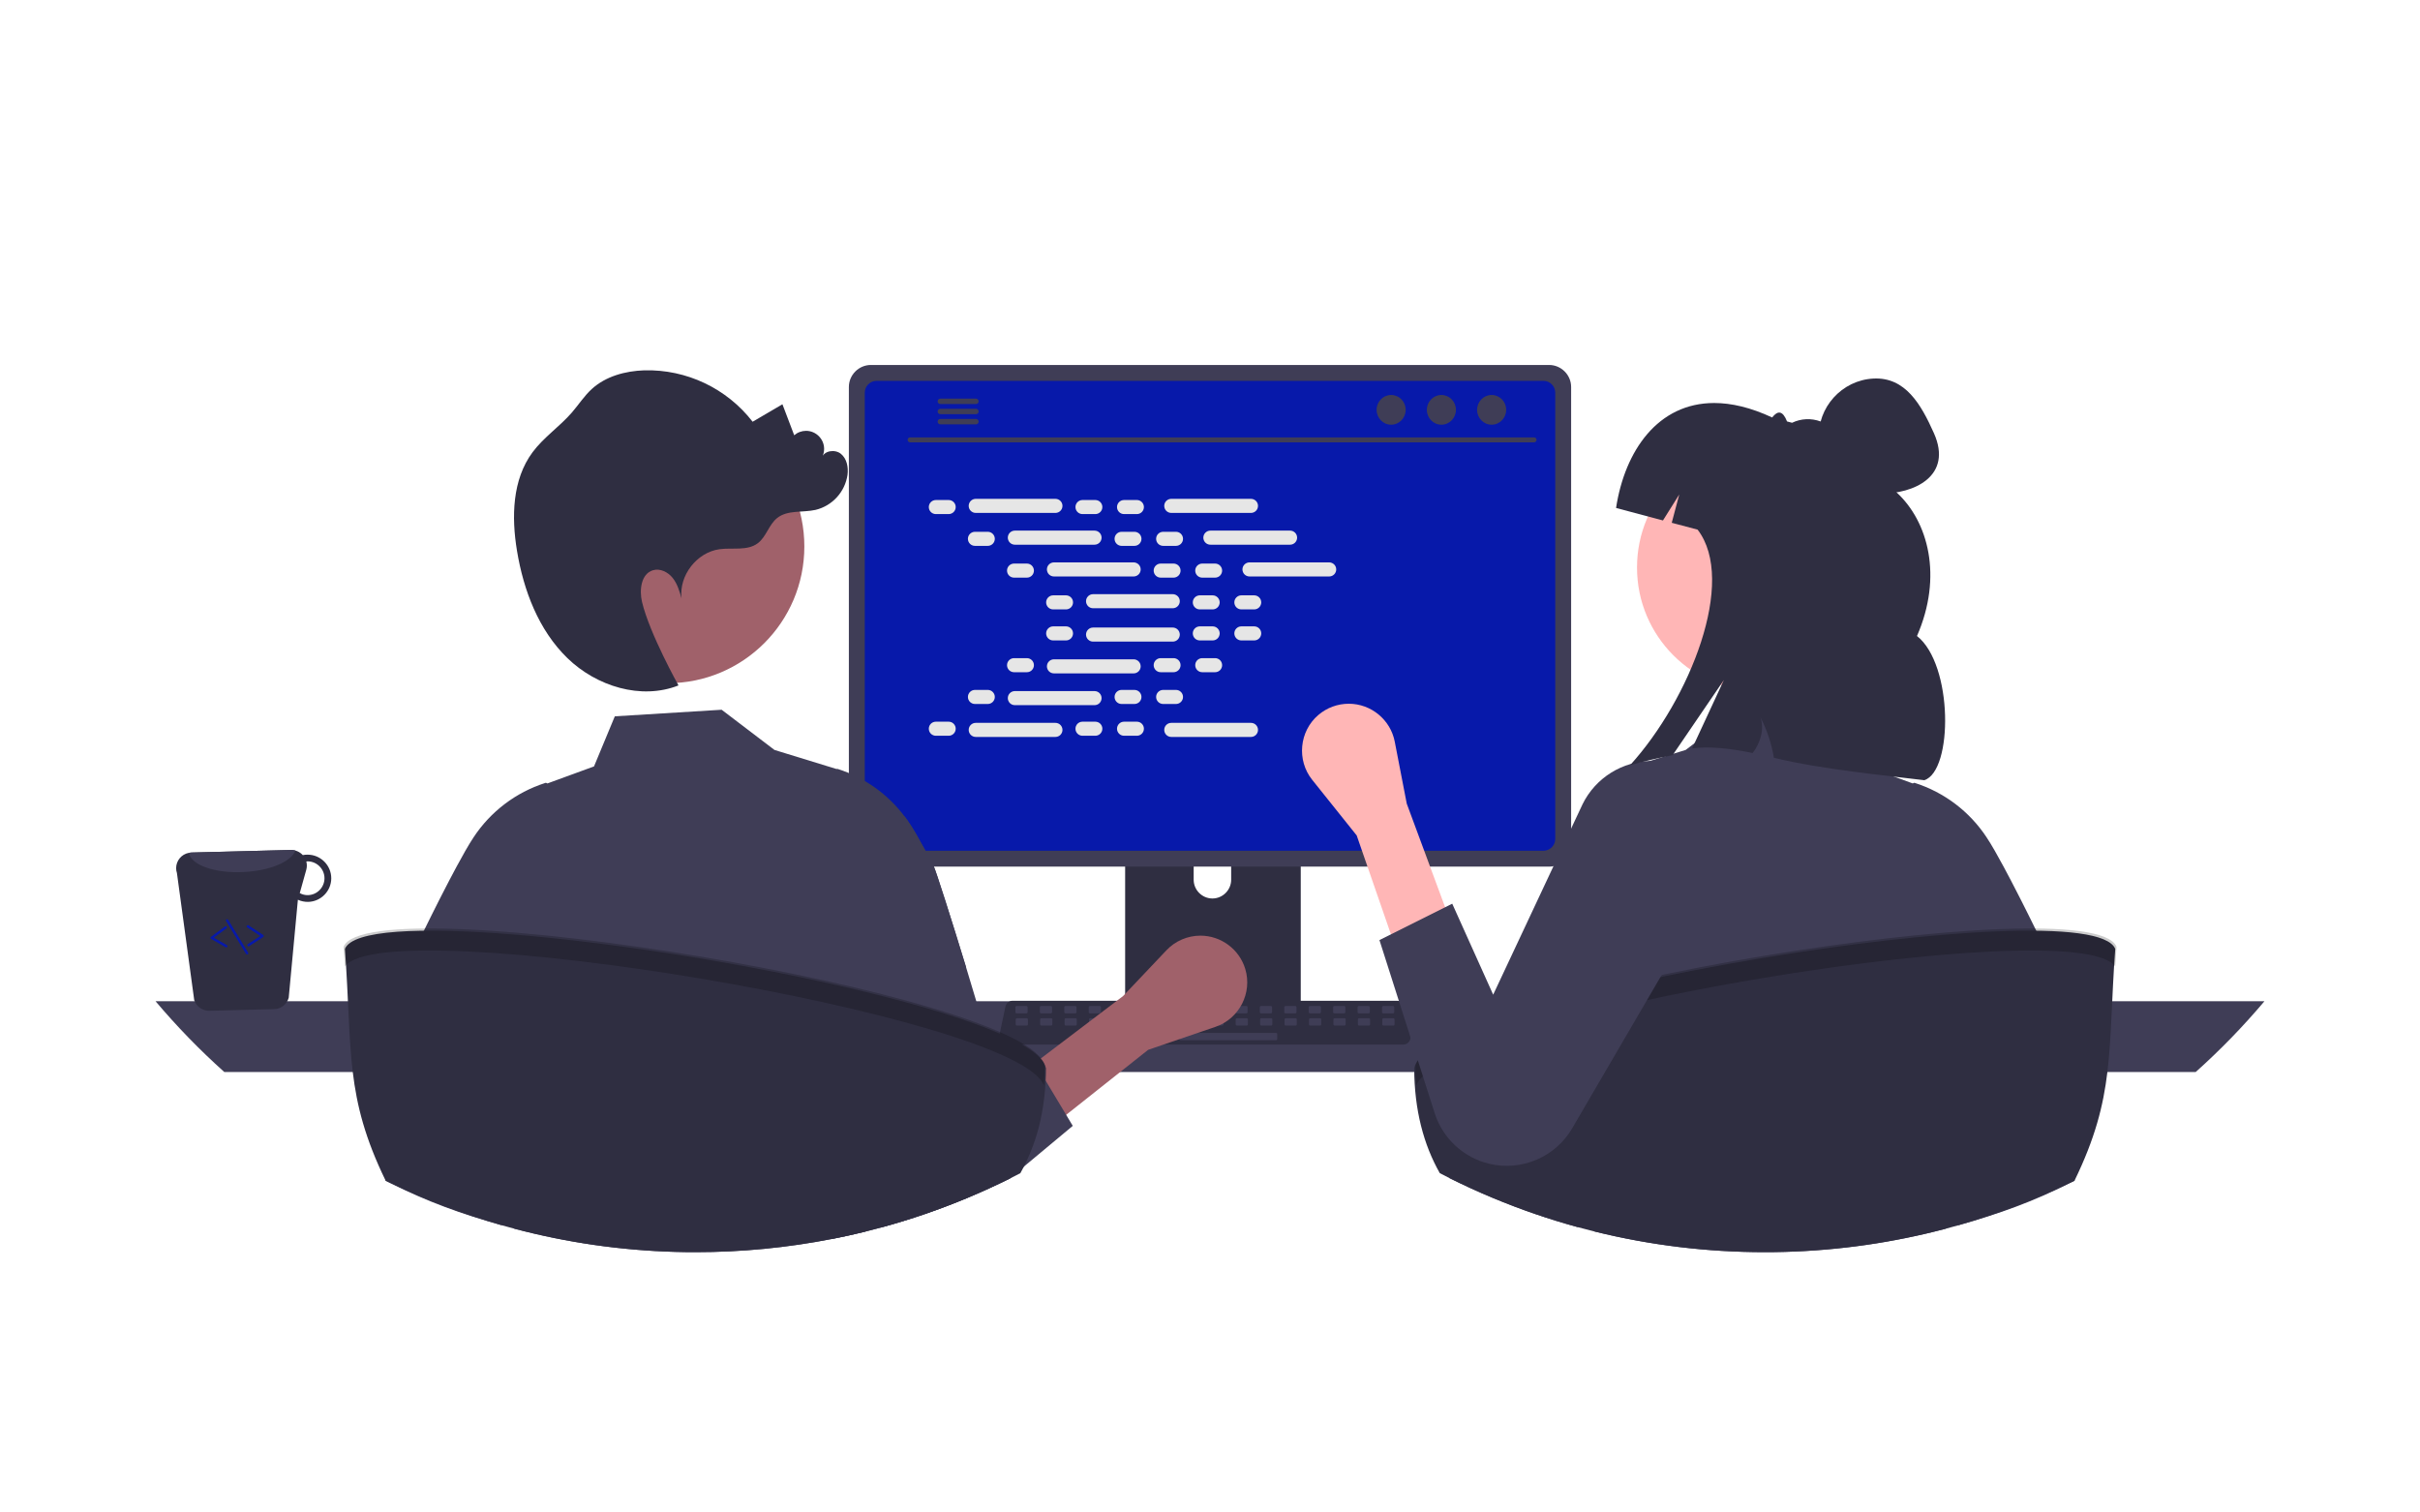 <?xml version="1.0" encoding="UTF-8" standalone="no"?>
<!DOCTYPE svg PUBLIC "-//W3C//DTD SVG 1.1//EN" "http://www.w3.org/Graphics/SVG/1.1/DTD/svg11.dtd">
<svg width="100%" height="100%" viewBox="0 0 800 500" version="1.1" xmlns="http://www.w3.org/2000/svg" xmlns:xlink="http://www.w3.org/1999/xlink" xml:space="preserve" xmlns:serif="http://www.serif.com/" style="fill-rule:evenodd;clip-rule:evenodd;stroke-linejoin:round;stroke-miterlimit:2;">
    <g transform="matrix(0.808,0,0,0.808,400,267.296)">
        <g id="undraw_pair_programming_re_or4x.svg" transform="matrix(1,0,0,1,-440.08,-288.136)">
            <g transform="matrix(1,0,0,1,-151.25,-268.509)">
                <path d="M159.92,635.474C168.607,645.767 178.003,655.441 188.04,664.424L994.62,664.424C1004.66,655.441 1014.05,645.767 1022.74,635.474L159.92,635.474Z" style="fill:rgb(63,61,86);fill-rule:nonzero;"/>
            </g>
            <g transform="matrix(1,0,0,1,-151.25,-268.509)">
                <path d="M556.61,538.664L556.61,641.224L628.46,641.224L628.46,538.664C628.462,537.154 627.473,535.81 626.03,535.364C625.698,535.254 625.35,535.2 625,535.204L560.08,535.204C560.078,535.204 560.075,535.204 560.073,535.204C558.175,535.204 556.612,536.765 556.61,538.664ZM584.65,573.904C584.689,569.724 588.139,566.306 592.32,566.306C596.5,566.306 599.951,569.724 599.99,573.904L599.99,585.804C599.969,589.997 596.513,593.435 592.32,593.435C588.127,593.435 584.671,589.997 584.65,585.804L584.65,573.904Z" style="fill:rgb(47,46,65);fill-rule:nonzero;"/>
            </g>
            <g transform="matrix(1,0,0,1,-151.25,-268.509)">
                <path d="M556.39,637.944L556.39,647.834C556.393,648.893 557.261,649.765 558.32,649.774L626.75,649.774C627.811,649.769 628.68,648.894 628.68,647.834L628.68,637.944L556.39,637.944Z" style="fill:rgb(63,61,86);fill-rule:nonzero;"/>
            </g>
            <g transform="matrix(1,0,0,1,-151.25,-268.509)">
                <path d="M443.58,384.144L443.58,571.404C443.584,576.34 447.644,580.4 452.58,580.404L730.08,580.404C735.016,580.4 739.076,576.34 739.08,571.404L739.08,384.144C739.068,379.213 735.011,375.16 730.08,375.154L452.58,375.154C447.649,375.16 443.592,379.213 443.58,384.144Z" style="fill:rgb(63,61,86);fill-rule:nonzero;"/>
            </g>
            <g transform="matrix(1,0,0,1,-151.25,-268.509)">
                <path d="M450.09,386.474L450.09,569.094C450.094,571.731 452.263,573.899 454.9,573.904L727.77,573.904C730.407,573.899 732.575,571.731 732.58,569.094L732.58,386.474C732.58,383.834 730.41,381.66 727.77,381.654L454.9,381.654C452.26,381.66 450.09,383.834 450.09,386.474Z" style="fill:rgb(7,25,170);fill-rule:nonzero;"/>
            </g>
            <g transform="matrix(1,0,0,1,-151.25,-268.509)">
                <path d="M505.73,652.104C506.292,652.809 507.148,653.218 508.05,653.214L670.39,653.214C672.027,653.212 673.374,651.864 673.374,650.227C673.374,650.021 673.352,649.815 673.31,649.614L670.79,637.644C670.578,636.653 669.877,635.835 668.93,635.474C668.592,635.341 668.233,635.274 667.87,635.274L510.56,635.274C510.197,635.274 509.838,635.341 509.5,635.474C508.553,635.835 507.852,636.653 507.64,637.644L505.12,649.614C504.939,650.493 505.163,651.408 505.73,652.104Z" style="fill:rgb(47,46,65);fill-rule:nonzero;"/>
            </g>
            <g transform="matrix(-1,7.65714e-16,-7.65714e-16,-1,1177.18,1009.35)">
                <path d="M666.717,637.918C666.717,637.648 666.498,637.43 666.229,637.43L662.205,637.43C661.936,637.43 661.717,637.648 661.717,637.918L661.717,639.941C661.717,640.211 661.936,640.43 662.205,640.43L666.229,640.43C666.498,640.43 666.717,640.211 666.717,639.941L666.717,637.918Z" style="fill:rgb(63,61,86);"/>
            </g>
            <g transform="matrix(-1,7.65714e-16,-7.65714e-16,-1,1157.18,1009.35)">
                <path d="M656.717,637.918C656.717,637.648 656.498,637.43 656.229,637.43L652.205,637.43C651.936,637.43 651.717,637.648 651.717,637.918L651.717,639.941C651.717,640.211 651.936,640.43 652.205,640.43L656.229,640.43C656.498,640.43 656.717,640.211 656.717,639.941L656.717,637.918Z" style="fill:rgb(63,61,86);"/>
            </g>
            <g transform="matrix(-1,7.65714e-16,-7.65714e-16,-1,1137.18,1009.35)">
                <path d="M646.717,637.918C646.717,637.648 646.498,637.43 646.229,637.43L642.205,637.43C641.936,637.43 641.717,637.648 641.717,637.918L641.717,639.941C641.717,640.211 641.936,640.43 642.205,640.43L646.229,640.43C646.498,640.43 646.717,640.211 646.717,639.941L646.717,637.918Z" style="fill:rgb(63,61,86);"/>
            </g>
            <g transform="matrix(-1,7.65714e-16,-7.65714e-16,-1,1117.18,1009.35)">
                <path d="M636.717,637.918C636.717,637.648 636.498,637.43 636.229,637.43L632.205,637.43C631.936,637.43 631.717,637.648 631.717,637.918L631.717,639.941C631.717,640.211 631.936,640.43 632.205,640.43L636.229,640.43C636.498,640.43 636.717,640.211 636.717,639.941L636.717,637.918Z" style="fill:rgb(63,61,86);"/>
            </g>
            <g transform="matrix(-1,7.65714e-16,-7.65714e-16,-1,1097.18,1009.35)">
                <path d="M626.717,637.918C626.717,637.648 626.498,637.43 626.229,637.43L622.205,637.43C621.936,637.43 621.717,637.648 621.717,637.918L621.717,639.941C621.717,640.211 621.936,640.43 622.205,640.43L626.229,640.43C626.498,640.43 626.717,640.211 626.717,639.941L626.717,637.918Z" style="fill:rgb(63,61,86);"/>
            </g>
            <g transform="matrix(-1,7.65714e-16,-7.65714e-16,-1,1077.18,1009.35)">
                <path d="M616.717,637.918C616.717,637.648 616.498,637.43 616.229,637.43L612.205,637.43C611.936,637.43 611.717,637.648 611.717,637.918L611.717,639.941C611.717,640.211 611.936,640.43 612.205,640.43L616.229,640.43C616.498,640.43 616.717,640.211 616.717,639.941L616.717,637.918Z" style="fill:rgb(63,61,86);"/>
            </g>
            <g transform="matrix(-1,7.65714e-16,-7.65714e-16,-1,1057.18,1009.35)">
                <path d="M606.717,637.918C606.717,637.648 606.498,637.43 606.229,637.43L602.205,637.43C601.936,637.43 601.717,637.648 601.717,637.918L601.717,639.941C601.717,640.211 601.936,640.43 602.205,640.43L606.229,640.43C606.498,640.43 606.717,640.211 606.717,639.941L606.717,637.918Z" style="fill:rgb(63,61,86);"/>
            </g>
            <g transform="matrix(-1,7.65714e-16,-7.65714e-16,-1,1037.18,1009.35)">
                <path d="M596.717,637.918C596.717,637.648 596.498,637.43 596.229,637.43L592.205,637.43C591.936,637.43 591.717,637.648 591.717,637.918L591.717,639.941C591.717,640.211 591.936,640.43 592.205,640.43L596.229,640.43C596.498,640.43 596.717,640.211 596.717,639.941L596.717,637.918Z" style="fill:rgb(63,61,86);"/>
            </g>
            <g transform="matrix(-1,7.65714e-16,-7.65714e-16,-1,1017.18,1009.35)">
                <path d="M586.717,637.918C586.717,637.648 586.498,637.43 586.229,637.43L582.205,637.43C581.936,637.43 581.717,637.648 581.717,637.918L581.717,639.941C581.717,640.211 581.936,640.43 582.205,640.43L586.229,640.43C586.498,640.43 586.717,640.211 586.717,639.941L586.717,637.918Z" style="fill:rgb(63,61,86);"/>
            </g>
            <g transform="matrix(-1,7.65714e-16,-7.65714e-16,-1,997.184,1009.35)">
                <path d="M576.717,637.918C576.717,637.648 576.498,637.43 576.229,637.43L572.205,637.43C571.936,637.43 571.717,637.648 571.717,637.918L571.717,639.941C571.717,640.211 571.936,640.43 572.205,640.43L576.229,640.43C576.498,640.43 576.717,640.211 576.717,639.941L576.717,637.918Z" style="fill:rgb(63,61,86);"/>
            </g>
            <g transform="matrix(-1,7.65714e-16,-7.65714e-16,-1,977.184,1009.35)">
                <path d="M566.717,637.918C566.717,637.648 566.498,637.43 566.229,637.43L562.205,637.43C561.936,637.43 561.717,637.648 561.717,637.918L561.717,639.941C561.717,640.211 561.936,640.43 562.205,640.43L566.229,640.43C566.498,640.43 566.717,640.211 566.717,639.941L566.717,637.918Z" style="fill:rgb(63,61,86);"/>
            </g>
            <g transform="matrix(-1,7.65714e-16,-7.65714e-16,-1,957.184,1009.35)">
                <path d="M556.717,637.918C556.717,637.648 556.498,637.43 556.229,637.43L552.205,637.43C551.936,637.43 551.717,637.648 551.717,637.918L551.717,639.941C551.717,640.211 551.936,640.43 552.205,640.43L556.229,640.43C556.498,640.43 556.717,640.211 556.717,639.941L556.717,637.918Z" style="fill:rgb(63,61,86);"/>
            </g>
            <g transform="matrix(-1,7.65714e-16,-7.65714e-16,-1,937.184,1009.35)">
                <path d="M546.717,637.918C546.717,637.648 546.498,637.43 546.229,637.43L542.205,637.43C541.936,637.43 541.717,637.648 541.717,637.918L541.717,639.941C541.717,640.211 541.936,640.43 542.205,640.43L546.229,640.43C546.498,640.43 546.717,640.211 546.717,639.941L546.717,637.918Z" style="fill:rgb(63,61,86);"/>
            </g>
            <g transform="matrix(-1,7.65714e-16,-7.65714e-16,-1,917.184,1009.35)">
                <path d="M536.717,637.918C536.717,637.648 536.498,637.43 536.229,637.43L532.205,637.43C531.936,637.43 531.717,637.648 531.717,637.918L531.717,639.941C531.717,640.211 531.936,640.43 532.205,640.43L536.229,640.43C536.498,640.43 536.717,640.211 536.717,639.941L536.717,637.918Z" style="fill:rgb(63,61,86);"/>
            </g>
            <g transform="matrix(-1,7.65714e-16,-7.65714e-16,-1,897.184,1009.35)">
                <path d="M526.717,637.918C526.717,637.648 526.498,637.43 526.229,637.43L522.205,637.43C521.936,637.43 521.717,637.648 521.717,637.918L521.717,639.941C521.717,640.211 521.936,640.43 522.205,640.43L526.229,640.43C526.498,640.43 526.717,640.211 526.717,639.941L526.717,637.918Z" style="fill:rgb(63,61,86);"/>
            </g>
            <g transform="matrix(-1,7.65714e-16,-7.65714e-16,-1,877.184,1009.35)">
                <path d="M516.717,637.918C516.717,637.648 516.498,637.43 516.229,637.43L512.205,637.43C511.936,637.43 511.717,637.648 511.717,637.918L511.717,639.941C511.717,640.211 511.936,640.43 512.205,640.43L516.229,640.43C516.498,640.43 516.717,640.211 516.717,639.941L516.717,637.918Z" style="fill:rgb(63,61,86);"/>
            </g>
            <g transform="matrix(-1,7.65714e-16,-7.65714e-16,-1,1177.42,1019.35)">
                <path d="M666.835,642.918C666.835,642.648 666.616,642.43 666.347,642.43L662.323,642.43C662.054,642.43 661.835,642.648 661.835,642.918L661.835,644.941C661.835,645.211 662.054,645.43 662.323,645.43L666.347,645.43C666.616,645.43 666.835,645.211 666.835,644.941L666.835,642.918Z" style="fill:rgb(63,61,86);"/>
            </g>
            <g transform="matrix(-1,7.65714e-16,-7.65714e-16,-1,1157.42,1019.35)">
                <path d="M656.835,642.918C656.835,642.648 656.616,642.43 656.347,642.43L652.323,642.43C652.054,642.43 651.835,642.648 651.835,642.918L651.835,644.941C651.835,645.211 652.054,645.43 652.323,645.43L656.347,645.43C656.616,645.43 656.835,645.211 656.835,644.941L656.835,642.918Z" style="fill:rgb(63,61,86);"/>
            </g>
            <g transform="matrix(-1,7.65714e-16,-7.65714e-16,-1,1137.42,1019.35)">
                <path d="M646.835,642.918C646.835,642.648 646.616,642.43 646.347,642.43L642.323,642.43C642.054,642.43 641.835,642.648 641.835,642.918L641.835,644.941C641.835,645.211 642.054,645.43 642.323,645.43L646.347,645.43C646.616,645.43 646.835,645.211 646.835,644.941L646.835,642.918Z" style="fill:rgb(63,61,86);"/>
            </g>
            <g transform="matrix(-1,7.65714e-16,-7.65714e-16,-1,1117.42,1019.35)">
                <path d="M636.835,642.918C636.835,642.648 636.616,642.43 636.347,642.43L632.323,642.43C632.054,642.43 631.835,642.648 631.835,642.918L631.835,644.941C631.835,645.211 632.054,645.43 632.323,645.43L636.347,645.43C636.616,645.43 636.835,645.211 636.835,644.941L636.835,642.918Z" style="fill:rgb(63,61,86);"/>
            </g>
            <g transform="matrix(-1,7.65714e-16,-7.65714e-16,-1,1097.42,1019.35)">
                <path d="M626.835,642.918C626.835,642.648 626.616,642.43 626.347,642.43L622.323,642.43C622.054,642.43 621.835,642.648 621.835,642.918L621.835,644.941C621.835,645.211 622.054,645.43 622.323,645.43L626.347,645.43C626.616,645.43 626.835,645.211 626.835,644.941L626.835,642.918Z" style="fill:rgb(63,61,86);"/>
            </g>
            <g transform="matrix(-1,7.65714e-16,-7.65714e-16,-1,1077.42,1019.35)">
                <path d="M616.835,642.918C616.835,642.648 616.616,642.43 616.347,642.43L612.323,642.43C612.054,642.43 611.835,642.648 611.835,642.918L611.835,644.941C611.835,645.211 612.054,645.43 612.323,645.43L616.347,645.43C616.616,645.43 616.835,645.211 616.835,644.941L616.835,642.918Z" style="fill:rgb(63,61,86);"/>
            </g>
            <g transform="matrix(-1,7.65714e-16,-7.65714e-16,-1,1057.42,1019.35)">
                <path d="M606.835,642.918C606.835,642.648 606.616,642.43 606.347,642.43L602.323,642.43C602.054,642.43 601.835,642.648 601.835,642.918L601.835,644.941C601.835,645.211 602.054,645.43 602.323,645.43L606.347,645.43C606.616,645.43 606.835,645.211 606.835,644.941L606.835,642.918Z" style="fill:rgb(63,61,86);"/>
            </g>
            <g transform="matrix(-1,7.65714e-16,-7.65714e-16,-1,1037.42,1019.35)">
                <path d="M596.835,642.918C596.835,642.648 596.616,642.43 596.347,642.43L592.323,642.43C592.054,642.43 591.835,642.648 591.835,642.918L591.835,644.941C591.835,645.211 592.054,645.43 592.323,645.43L596.347,645.43C596.616,645.43 596.835,645.211 596.835,644.941L596.835,642.918Z" style="fill:rgb(63,61,86);"/>
            </g>
            <g transform="matrix(-1,7.65714e-16,-7.65714e-16,-1,1017.42,1019.35)">
                <path d="M586.835,642.918C586.835,642.648 586.616,642.43 586.347,642.43L582.323,642.43C582.054,642.43 581.835,642.648 581.835,642.918L581.835,644.941C581.835,645.211 582.054,645.43 582.323,645.43L586.347,645.43C586.616,645.43 586.835,645.211 586.835,644.941L586.835,642.918Z" style="fill:rgb(63,61,86);"/>
            </g>
            <g transform="matrix(-1,7.65714e-16,-7.65714e-16,-1,997.42,1019.35)">
                <path d="M576.835,642.918C576.835,642.648 576.616,642.43 576.347,642.43L572.323,642.43C572.054,642.43 571.835,642.648 571.835,642.918L571.835,644.941C571.835,645.211 572.054,645.43 572.323,645.43L576.347,645.43C576.616,645.43 576.835,645.211 576.835,644.941L576.835,642.918Z" style="fill:rgb(63,61,86);"/>
            </g>
            <g transform="matrix(-1,7.65714e-16,-7.65714e-16,-1,977.42,1019.35)">
                <path d="M566.835,642.918C566.835,642.648 566.616,642.43 566.347,642.43L562.323,642.43C562.054,642.43 561.835,642.648 561.835,642.918L561.835,644.941C561.835,645.211 562.054,645.43 562.323,645.43L566.347,645.43C566.616,645.43 566.835,645.211 566.835,644.941L566.835,642.918Z" style="fill:rgb(63,61,86);"/>
            </g>
            <g transform="matrix(-1,7.65714e-16,-7.65714e-16,-1,957.42,1019.35)">
                <path d="M556.835,642.918C556.835,642.648 556.616,642.43 556.347,642.43L552.323,642.43C552.054,642.43 551.835,642.648 551.835,642.918L551.835,644.941C551.835,645.211 552.054,645.43 552.323,645.43L556.347,645.43C556.616,645.43 556.835,645.211 556.835,644.941L556.835,642.918Z" style="fill:rgb(63,61,86);"/>
            </g>
            <g transform="matrix(-1,7.65714e-16,-7.65714e-16,-1,937.42,1019.35)">
                <path d="M546.835,642.918C546.835,642.648 546.616,642.43 546.347,642.43L542.323,642.43C542.054,642.43 541.835,642.648 541.835,642.918L541.835,644.941C541.835,645.211 542.054,645.43 542.323,645.43L546.347,645.43C546.616,645.43 546.835,645.211 546.835,644.941L546.835,642.918Z" style="fill:rgb(63,61,86);"/>
            </g>
            <g transform="matrix(-1,7.65714e-16,-7.65714e-16,-1,917.42,1019.35)">
                <path d="M536.835,642.918C536.835,642.648 536.616,642.43 536.347,642.43L532.323,642.43C532.054,642.43 531.835,642.648 531.835,642.918L531.835,644.941C531.835,645.211 532.054,645.43 532.323,645.43L536.347,645.43C536.616,645.43 536.835,645.211 536.835,644.941L536.835,642.918Z" style="fill:rgb(63,61,86);"/>
            </g>
            <g transform="matrix(-1,7.65714e-16,-7.65714e-16,-1,897.42,1019.35)">
                <path d="M526.835,642.918C526.835,642.648 526.616,642.43 526.347,642.43L522.323,642.43C522.054,642.43 521.835,642.648 521.835,642.918L521.835,644.941C521.835,645.211 522.054,645.43 522.323,645.43L526.347,645.43C526.616,645.43 526.835,645.211 526.835,644.941L526.835,642.918Z" style="fill:rgb(63,61,86);"/>
            </g>
            <g transform="matrix(-1,7.65714e-16,-7.65714e-16,-1,877.42,1019.35)">
                <path d="M516.835,642.918C516.835,642.648 516.616,642.43 516.347,642.43L512.323,642.43C512.054,642.43 511.835,642.648 511.835,642.918L511.835,644.941C511.835,645.211 512.054,645.43 512.323,645.43L516.347,645.43C516.616,645.43 516.835,645.211 516.835,644.941L516.835,642.918Z" style="fill:rgb(63,61,86);"/>
            </g>
            <g transform="matrix(-1,7.65714e-16,-7.65714e-16,-1,1046.42,1031.35)">
                <path d="M618.835,648.918C618.835,648.648 618.616,648.43 618.347,648.43L579.323,648.43C579.054,648.43 578.835,648.648 578.835,648.918L578.835,650.941C578.835,651.211 579.054,651.43 579.323,651.43L618.347,651.43C618.616,651.43 618.835,651.211 618.835,650.941L618.835,648.918Z" style="fill:rgb(63,61,86);"/>
            </g>
            <g transform="matrix(1,0,0,1,-151.25,-268.509)">
                <path d="M468.612,406.811L723.935,406.811C724.484,406.799 724.928,406.344 724.928,405.795C724.928,405.247 724.484,404.792 723.935,404.78L468.612,404.78C468.063,404.792 467.619,405.247 467.619,405.795C467.619,406.344 468.063,406.799 468.612,406.811Z" style="fill:rgb(63,61,86);fill-rule:nonzero;"/>
            </g>
            <g transform="matrix(1,0,0,1,8.67,-106.645)">
                <ellipse cx="546.635" cy="231.649" rx="5.95" ry="6.083" style="fill:rgb(63,61,86);"/>
            </g>
            <g transform="matrix(1,0,0,1,8.67,-106.645)">
                <ellipse cx="526.079" cy="231.649" rx="5.95" ry="6.083" style="fill:rgb(63,61,86);"/>
            </g>
            <g transform="matrix(1,0,0,1,8.67,-106.645)">
                <ellipse cx="505.523" cy="231.649" rx="5.95" ry="6.083" style="fill:rgb(63,61,86);"/>
            </g>
            <g transform="matrix(1,0,0,1,-151.25,-268.509)">
                <path d="M479.9,390.044C479.9,390.046 479.9,390.047 479.9,390.049C479.9,390.648 480.391,391.141 480.99,391.144L495.59,391.144C496.186,391.13 496.669,390.636 496.669,390.039C496.669,389.442 496.186,388.948 495.59,388.934L480.99,388.934C480.387,388.941 479.896,389.441 479.9,390.044Z" style="fill:rgb(63,61,86);fill-rule:nonzero;"/>
            </g>
            <g transform="matrix(1,0,0,1,-151.25,-268.509)">
                <path d="M479.9,394.194C479.9,394.196 479.9,394.197 479.9,394.199C479.9,394.798 480.391,395.291 480.99,395.294L495.59,395.294C496.187,395.281 496.671,394.786 496.671,394.189C496.671,393.592 496.187,393.097 495.59,393.084L480.99,393.084C480.387,393.091 479.896,393.591 479.9,394.194Z" style="fill:rgb(63,61,86);fill-rule:nonzero;"/>
            </g>
            <g transform="matrix(1,0,0,1,-151.25,-268.509)">
                <path d="M479.9,398.334C479.896,398.937 480.387,399.437 480.99,399.444L495.59,399.444C496.186,399.43 496.669,398.936 496.669,398.339C496.669,397.742 496.186,397.248 495.59,397.234L480.99,397.234C480.391,397.237 479.9,397.73 479.9,398.329C479.9,398.33 479.9,398.332 479.9,398.334Z" style="fill:rgb(63,61,86);fill-rule:nonzero;"/>
            </g>
            <g transform="matrix(1,0,0,1,8.67,-106.645)">
                <path d="M327.372,271.423C327.372,269.834 326.082,268.543 324.492,268.543L319.246,268.543C317.656,268.543 316.366,269.834 316.366,271.423C316.366,273.013 317.656,274.303 319.246,274.303L324.492,274.303C326.082,274.303 327.372,273.013 327.372,271.423Z" style="fill:rgb(230,230,230);"/>
            </g>
            <g transform="matrix(1,0,0,1,8.67,-106.645)">
                <path d="M387.372,271.423C387.372,269.834 386.082,268.543 384.492,268.543L379.246,268.543C377.656,268.543 376.366,269.834 376.366,271.423C376.366,273.013 377.656,274.303 379.246,274.303L384.492,274.303C386.082,274.303 387.372,273.013 387.372,271.423Z" style="fill:rgb(230,230,230);"/>
            </g>
            <g transform="matrix(1,0,0,1,8.67,-106.645)">
                <path d="M404.372,271.423C404.372,269.834 403.082,268.543 401.492,268.543L396.246,268.543C394.656,268.543 393.366,269.834 393.366,271.423C393.366,273.013 394.656,274.303 396.246,274.303L401.492,274.303C403.082,274.303 404.372,273.013 404.372,271.423Z" style="fill:rgb(230,230,230);"/>
            </g>
            <g transform="matrix(1,0,0,1,8.67,-106.645)">
                <path d="M371.052,270.943C371.052,269.354 369.761,268.063 368.172,268.063L335.566,268.063C333.977,268.063 332.686,269.354 332.686,270.943C332.686,272.533 333.977,273.823 335.566,273.823L368.172,273.823C369.761,273.823 371.052,272.533 371.052,270.943Z" style="fill:rgb(230,230,230);"/>
            </g>
            <g transform="matrix(1,0,0,1,8.67,-106.645)">
                <path d="M451.052,270.943C451.052,269.354 449.761,268.063 448.172,268.063L415.566,268.063C413.977,268.063 412.686,269.354 412.686,270.943C412.686,272.533 413.977,273.823 415.566,273.823L448.172,273.823C449.761,273.823 451.052,272.533 451.052,270.943Z" style="fill:rgb(230,230,230);"/>
            </g>
            <g transform="matrix(1,0,0,1,8.67,-106.645)">
                <path d="M343.372,284.423C343.372,282.834 342.082,281.543 340.492,281.543L335.246,281.543C333.656,281.543 332.366,282.834 332.366,284.423C332.366,286.013 333.656,287.303 335.246,287.303L340.492,287.303C342.082,287.303 343.372,286.013 343.372,284.423Z" style="fill:rgb(230,230,230);"/>
            </g>
            <g transform="matrix(1,0,0,1,8.67,-106.645)">
                <path d="M403.372,284.423C403.372,282.834 402.082,281.543 400.492,281.543L395.246,281.543C393.656,281.543 392.366,282.834 392.366,284.423C392.366,286.013 393.656,287.303 395.246,287.303L400.492,287.303C402.082,287.303 403.372,286.013 403.372,284.423Z" style="fill:rgb(230,230,230);"/>
            </g>
            <g transform="matrix(1,0,0,1,8.67,-106.645)">
                <path d="M420.372,284.423C420.372,282.834 419.082,281.543 417.492,281.543L412.246,281.543C410.656,281.543 409.366,282.834 409.366,284.423C409.366,286.013 410.656,287.303 412.246,287.303L417.492,287.303C419.082,287.303 420.372,286.013 420.372,284.423Z" style="fill:rgb(230,230,230);"/>
            </g>
            <g transform="matrix(1,0,0,1,8.67,-106.645)">
                <path d="M387.052,283.943C387.052,282.354 385.761,281.063 384.172,281.063L351.566,281.063C349.977,281.063 348.686,282.354 348.686,283.943C348.686,285.533 349.977,286.823 351.566,286.823L384.172,286.823C385.761,286.823 387.052,285.533 387.052,283.943Z" style="fill:rgb(230,230,230);"/>
            </g>
            <g transform="matrix(1,0,0,1,8.67,-106.645)">
                <path d="M467.052,283.943C467.052,282.354 465.761,281.063 464.172,281.063L431.566,281.063C429.977,281.063 428.686,282.354 428.686,283.943C428.686,285.533 429.977,286.823 431.566,286.823L464.172,286.823C465.761,286.823 467.052,285.533 467.052,283.943Z" style="fill:rgb(230,230,230);"/>
            </g>
            <g transform="matrix(1,0,0,1,8.67,-106.645)">
                <path d="M359.372,297.423C359.372,295.834 358.082,294.543 356.492,294.543L351.246,294.543C349.656,294.543 348.366,295.834 348.366,297.423C348.366,299.013 349.656,300.303 351.246,300.303L356.492,300.303C358.082,300.303 359.372,299.013 359.372,297.423Z" style="fill:rgb(230,230,230);"/>
            </g>
            <g transform="matrix(1,0,0,1,8.67,-106.645)">
                <path d="M419.372,297.423C419.372,295.834 418.082,294.543 416.492,294.543L411.246,294.543C409.656,294.543 408.366,295.834 408.366,297.423C408.366,299.013 409.656,300.303 411.246,300.303L416.492,300.303C418.082,300.303 419.372,299.013 419.372,297.423Z" style="fill:rgb(230,230,230);"/>
            </g>
            <g transform="matrix(1,0,0,1,8.67,-106.645)">
                <path d="M436.372,297.423C436.372,295.834 435.082,294.543 433.492,294.543L428.246,294.543C426.656,294.543 425.366,295.834 425.366,297.423C425.366,299.013 426.656,300.303 428.246,300.303L433.492,300.303C435.082,300.303 436.372,299.013 436.372,297.423Z" style="fill:rgb(230,230,230);"/>
            </g>
            <g transform="matrix(1,0,0,1,8.67,-106.645)">
                <path d="M403.052,296.943C403.052,295.354 401.761,294.063 400.172,294.063L367.566,294.063C365.977,294.063 364.686,295.354 364.686,296.943C364.686,298.533 365.977,299.823 367.566,299.823L400.172,299.823C401.761,299.823 403.052,298.533 403.052,296.943Z" style="fill:rgb(230,230,230);"/>
            </g>
            <g transform="matrix(1,0,0,1,8.67,-106.645)">
                <path d="M483.052,296.943C483.052,295.354 481.761,294.063 480.172,294.063L447.566,294.063C445.977,294.063 444.686,295.354 444.686,296.943C444.686,298.533 445.977,299.823 447.566,299.823L480.172,299.823C481.761,299.823 483.052,298.533 483.052,296.943Z" style="fill:rgb(230,230,230);"/>
            </g>
            <g transform="matrix(1,0,0,1,8.67,-106.645)">
                <path d="M375.372,310.423C375.372,308.834 374.082,307.543 372.492,307.543L367.246,307.543C365.656,307.543 364.366,308.834 364.366,310.423C364.366,312.013 365.656,313.303 367.246,313.303L372.492,313.303C374.082,313.303 375.372,312.013 375.372,310.423Z" style="fill:rgb(230,230,230);"/>
            </g>
            <g transform="matrix(1,0,0,1,8.67,-106.645)">
                <path d="M435.372,310.423C435.372,308.834 434.082,307.543 432.492,307.543L427.246,307.543C425.656,307.543 424.366,308.834 424.366,310.423C424.366,312.013 425.656,313.303 427.246,313.303L432.492,313.303C434.082,313.303 435.372,312.013 435.372,310.423Z" style="fill:rgb(230,230,230);"/>
            </g>
            <g transform="matrix(1,0,0,1,8.67,-106.645)">
                <path d="M452.372,310.423C452.372,308.834 451.082,307.543 449.492,307.543L444.246,307.543C442.656,307.543 441.366,308.834 441.366,310.423C441.366,312.013 442.656,313.303 444.246,313.303L449.492,313.303C451.082,313.303 452.372,312.013 452.372,310.423Z" style="fill:rgb(230,230,230);"/>
            </g>
            <g transform="matrix(1,0,0,1,8.67,-106.645)">
                <path d="M419.052,309.943C419.052,308.354 417.761,307.063 416.172,307.063L383.566,307.063C381.977,307.063 380.686,308.354 380.686,309.943C380.686,311.533 381.977,312.823 383.566,312.823L416.172,312.823C417.761,312.823 419.052,311.533 419.052,309.943Z" style="fill:rgb(230,230,230);"/>
            </g>
            <g transform="matrix(1,0,0,1,8.67,-106.645)">
                <path d="M387.372,362.117C387.372,360.527 386.082,359.237 384.492,359.237L379.246,359.237C377.656,359.237 376.366,360.527 376.366,362.117C376.366,363.706 377.656,364.997 379.246,364.997L384.492,364.997C386.082,364.997 387.372,363.706 387.372,362.117Z" style="fill:rgb(230,230,230);"/>
            </g>
            <g transform="matrix(1,0,0,1,8.67,-106.645)">
                <path d="M404.372,362.117C404.372,360.527 403.082,359.237 401.492,359.237L396.246,359.237C394.656,359.237 393.366,360.527 393.366,362.117C393.366,363.706 394.656,364.997 396.246,364.997L401.492,364.997C403.082,364.997 404.372,363.706 404.372,362.117Z" style="fill:rgb(230,230,230);"/>
            </g>
            <g transform="matrix(1,0,0,1,8.67,-106.645)">
                <path d="M451.052,362.597C451.052,361.007 449.761,359.717 448.172,359.717L415.566,359.717C413.977,359.717 412.686,361.007 412.686,362.597C412.686,364.186 413.977,365.477 415.566,365.477L448.172,365.477C449.761,365.477 451.052,364.186 451.052,362.597Z" style="fill:rgb(230,230,230);"/>
            </g>
            <g transform="matrix(1,0,0,1,8.67,-106.645)">
                <path d="M327.372,362.117C327.372,360.527 326.082,359.237 324.492,359.237L319.246,359.237C317.656,359.237 316.366,360.527 316.366,362.117C316.366,363.706 317.656,364.997 319.246,364.997L324.492,364.997C326.082,364.997 327.372,363.706 327.372,362.117Z" style="fill:rgb(230,230,230);"/>
            </g>
            <g transform="matrix(1,0,0,1,8.67,-106.645)">
                <path d="M371.052,362.597C371.052,361.007 369.761,359.717 368.172,359.717L335.566,359.717C333.977,359.717 332.686,361.007 332.686,362.597C332.686,364.186 333.977,365.477 335.566,365.477L368.172,365.477C369.761,365.477 371.052,364.186 371.052,362.597Z" style="fill:rgb(230,230,230);"/>
            </g>
            <g transform="matrix(1,0,0,1,8.67,-106.645)">
                <path d="M343.372,349.117C343.372,347.527 342.082,346.237 340.492,346.237L335.246,346.237C333.656,346.237 332.366,347.527 332.366,349.117C332.366,350.706 333.656,351.997 335.246,351.997L340.492,351.997C342.082,351.997 343.372,350.706 343.372,349.117Z" style="fill:rgb(230,230,230);"/>
            </g>
            <g transform="matrix(1,0,0,1,8.67,-106.645)">
                <path d="M403.372,349.117C403.372,347.527 402.082,346.237 400.492,346.237L395.246,346.237C393.656,346.237 392.366,347.527 392.366,349.117C392.366,350.706 393.656,351.997 395.246,351.997L400.492,351.997C402.082,351.997 403.372,350.706 403.372,349.117Z" style="fill:rgb(230,230,230);"/>
            </g>
            <g transform="matrix(1,0,0,1,8.67,-106.645)">
                <path d="M420.372,349.117C420.372,347.527 419.082,346.237 417.492,346.237L412.246,346.237C410.656,346.237 409.366,347.527 409.366,349.117C409.366,350.706 410.656,351.997 412.246,351.997L417.492,351.997C419.082,351.997 420.372,350.706 420.372,349.117Z" style="fill:rgb(230,230,230);"/>
            </g>
            <g transform="matrix(1,0,0,1,8.67,-106.645)">
                <path d="M387.052,349.597C387.052,348.007 385.761,346.717 384.172,346.717L351.566,346.717C349.977,346.717 348.686,348.007 348.686,349.597C348.686,351.186 349.977,352.477 351.566,352.477L384.172,352.477C385.761,352.477 387.052,351.186 387.052,349.597Z" style="fill:rgb(230,230,230);"/>
            </g>
            <g transform="matrix(1,0,0,1,8.67,-106.645)">
                <path d="M359.372,336.117C359.372,334.527 358.082,333.237 356.492,333.237L351.246,333.237C349.656,333.237 348.366,334.527 348.366,336.117C348.366,337.706 349.656,338.997 351.246,338.997L356.492,338.997C358.082,338.997 359.372,337.706 359.372,336.117Z" style="fill:rgb(230,230,230);"/>
            </g>
            <g transform="matrix(1,0,0,1,8.67,-106.645)">
                <path d="M419.372,336.117C419.372,334.527 418.082,333.237 416.492,333.237L411.246,333.237C409.656,333.237 408.366,334.527 408.366,336.117C408.366,337.706 409.656,338.997 411.246,338.997L416.492,338.997C418.082,338.997 419.372,337.706 419.372,336.117Z" style="fill:rgb(230,230,230);"/>
            </g>
            <g transform="matrix(1,0,0,1,8.67,-106.645)">
                <path d="M436.372,336.117C436.372,334.527 435.082,333.237 433.492,333.237L428.246,333.237C426.656,333.237 425.366,334.527 425.366,336.117C425.366,337.706 426.656,338.997 428.246,338.997L433.492,338.997C435.082,338.997 436.372,337.706 436.372,336.117Z" style="fill:rgb(230,230,230);"/>
            </g>
            <g transform="matrix(1,0,0,1,8.67,-106.645)">
                <path d="M403.052,336.597C403.052,335.007 401.761,333.717 400.172,333.717L367.566,333.717C365.977,333.717 364.686,335.007 364.686,336.597C364.686,338.186 365.977,339.477 367.566,339.477L400.172,339.477C401.761,339.477 403.052,338.186 403.052,336.597Z" style="fill:rgb(230,230,230);"/>
            </g>
            <g transform="matrix(1,0,0,1,8.67,-106.645)">
                <path d="M375.372,323.117C375.372,321.527 374.082,320.237 372.492,320.237L367.246,320.237C365.656,320.237 364.366,321.527 364.366,323.117C364.366,324.706 365.656,325.997 367.246,325.997L372.492,325.997C374.082,325.997 375.372,324.706 375.372,323.117Z" style="fill:rgb(230,230,230);"/>
            </g>
            <g transform="matrix(1,0,0,1,8.67,-106.645)">
                <path d="M435.372,323.117C435.372,321.527 434.082,320.237 432.492,320.237L427.246,320.237C425.656,320.237 424.366,321.527 424.366,323.117C424.366,324.706 425.656,325.997 427.246,325.997L432.492,325.997C434.082,325.997 435.372,324.706 435.372,323.117Z" style="fill:rgb(230,230,230);"/>
            </g>
            <g transform="matrix(1,0,0,1,8.67,-106.645)">
                <path d="M452.372,323.117C452.372,321.527 451.082,320.237 449.492,320.237L444.246,320.237C442.656,320.237 441.366,321.527 441.366,323.117C441.366,324.706 442.656,325.997 444.246,325.997L449.492,325.997C451.082,325.997 452.372,324.706 452.372,323.117Z" style="fill:rgb(230,230,230);"/>
            </g>
            <g transform="matrix(1,0,0,1,8.67,-106.645)">
                <path d="M419.052,323.597C419.052,322.007 417.761,320.717 416.172,320.717L383.566,320.717C381.977,320.717 380.686,322.007 380.686,323.597C380.686,325.186 381.977,326.477 383.566,326.477L416.172,326.477C417.761,326.477 419.052,325.186 419.052,323.597Z" style="fill:rgb(230,230,230);"/>
            </g>
            <g transform="matrix(1,0,0,1,-151.25,-268.509)">
                <path d="M509.832,707.816C509.612,707.926 509.392,708.036 509.172,708.136C507.782,708.826 506.382,709.506 504.972,710.176C500.752,712.186 496.479,714.096 492.152,715.906C480.767,720.668 469.086,724.686 457.182,727.936C455.182,715.466 453.242,686.056 451.382,664.426C451.032,660.356 450.682,656.566 450.332,653.216C449.999,648.818 449.368,644.448 448.442,640.136C448.351,639.798 448.22,639.473 448.052,639.166C448.242,640.896 448.442,646.056 448.632,653.216C448.732,656.566 448.822,660.356 448.922,664.426C449.392,685.246 449.882,713.576 450.372,729.706C448.982,730.046 447.582,730.386 446.182,730.706C445.302,730.916 444.412,731.116 443.522,731.306C442.442,731.546 441.362,731.786 440.282,732.006C439.152,732.246 438.022,732.476 436.892,732.696C418.426,736.324 399.651,738.145 380.832,738.136C379.582,738.136 378.342,738.126 377.092,738.116C376.712,738.116 376.332,738.106 375.942,738.096C374.842,738.076 373.702,738.056 372.542,738.026C350.303,737.411 328.209,734.227 306.702,728.536L307.572,664.426L307.722,653.216L307.782,648.966C307.287,650.333 306.99,651.765 306.902,653.216C306.552,655.946 306.192,659.816 305.832,664.426C304.462,682.186 303.052,710.836 301.592,727.136C284.302,722.216 271.662,717.726 255.862,709.826C255.252,709.526 254.632,709.216 254.022,708.906C254.132,708.136 254.252,707.366 254.362,706.576C256.152,694.136 254.042,677.946 256.022,664.426C257.532,653.996 259.092,643.976 260.662,635.476C262.562,625.246 264.492,617.206 266.402,613.296C268.602,608.786 270.802,604.346 272.932,600.096C273.852,598.266 274.755,596.469 275.642,594.706C276.122,593.756 276.602,592.816 277.072,591.896C279.212,587.706 281.232,583.836 283.082,580.406C284.382,577.996 285.582,575.816 286.682,573.906C287.972,571.656 289.112,569.796 290.052,568.386C296.993,557.864 307.328,550.025 319.332,546.176L319.632,546.096L319.922,546.216L320.252,546.366L339.312,539.396L347.822,518.906L391.532,516.216L398.592,521.586L402.202,524.336L406.052,527.266L413.132,532.656L415.142,533.276L418.132,534.196L438.582,540.476L438.792,540.386L439.092,540.466C450.016,543.963 459.582,550.781 466.452,559.966C467.132,560.846 467.762,561.756 468.372,562.676C470.032,565.136 472.272,569.026 474.912,573.906C476.002,575.916 477.152,578.096 478.362,580.406C479.092,581.796 485.392,601.456 491.522,621.536C497.252,640.336 502.832,659.506 503.562,664.426C503.692,665.336 503.832,666.256 503.962,667.166C504.792,672.856 505.612,678.586 506.402,684.176C507.572,692.466 508.712,700.466 509.802,707.616C509.812,707.686 509.822,707.746 509.832,707.816Z" style="fill:rgb(63,61,86);fill-rule:nonzero;"/>
            </g>
            <g transform="matrix(1,0,0,1,8.67,-106.645)">
                <path d="M303.59,473.566L295.093,440.774L287.59,469.07L303.59,473.566Z" style="fill-opacity:0.2;fill-rule:nonzero;"/>
            </g>
            <g transform="matrix(1,0,0,1,-151.25,-268.509)">
                <path d="M175.749,635.05C176.651,637.674 179.158,639.43 181.932,639.381L208.424,638.699C211.222,638.644 213.667,636.741 214.405,634.042L218.154,593.955C219.484,594.557 220.932,594.855 222.392,594.825C227.599,594.695 231.811,590.376 231.811,585.167C231.811,579.867 227.449,575.506 222.149,575.506C222.069,575.506 221.988,575.507 221.907,575.509C221.323,575.507 220.741,575.568 220.171,575.689C218.916,574.332 217.145,573.568 215.297,573.586L174.546,574.639C174.208,574.651 173.872,574.693 173.541,574.764C170.54,575.323 168.343,577.967 168.343,581.02C168.343,581.703 168.453,582.381 168.668,583.028L175.749,635.05ZM218.923,591.233L221.59,581.68C221.894,580.577 221.901,579.412 221.611,578.305C221.74,578.305 221.854,578.244 221.984,578.243C222.031,578.242 222.079,578.242 222.127,578.242C225.918,578.242 229.037,581.362 229.037,585.152C229.037,588.875 226.029,591.963 222.307,592.061C221.125,592.098 219.955,591.811 218.923,591.233Z" style="fill:rgb(47,46,65);fill-rule:nonzero;"/>
            </g>
            <g transform="matrix(1,0,0,1,-151.25,-268.509)">
                <path d="M173.541,574.763C174.409,579.728 184.17,583.217 195.907,582.611C206.7,582.114 215.524,578.324 217.141,573.832C216.543,573.655 215.921,573.572 215.297,573.586L174.546,574.639C174.208,574.651 173.872,574.693 173.541,574.763Z" style="fill:rgb(63,61,86);fill-rule:nonzero;"/>
            </g>
            <g transform="matrix(1,0,0,1,-151.25,-268.509)">
                <path d="M198.058,613.021C198.112,613.008 198.163,612.985 198.209,612.955L203.962,609.189C204.103,609.097 204.189,608.94 204.189,608.771C204.189,608.603 204.103,608.445 203.962,608.353L197.982,604.436C197.901,604.382 197.805,604.353 197.707,604.353C197.433,604.353 197.207,604.579 197.207,604.853C197.207,605.022 197.293,605.18 197.435,605.272L202.775,608.77L197.661,612.118C197.52,612.211 197.435,612.368 197.435,612.537C197.435,612.811 197.661,613.037 197.935,613.037C197.976,613.037 198.018,613.032 198.058,613.021L198.058,613.021Z" style="fill:rgb(7,25,170);fill-rule:nonzero;"/>
            </g>
            <g transform="matrix(1,0,0,1,-151.25,-268.509)">
                <path d="M188.971,613.44C189.192,613.384 189.348,613.184 189.348,612.956C189.348,612.777 189.252,612.611 189.097,612.522L183.794,609.482L188.92,605.674C189.046,605.58 189.121,605.431 189.121,605.273C189.121,604.999 188.896,604.774 188.622,604.774C188.514,604.774 188.41,604.808 188.324,604.872L182.585,609.135C182.458,609.229 182.383,609.378 182.383,609.536C182.383,609.715 182.479,609.881 182.634,609.97L188.6,613.389C188.712,613.454 188.845,613.472 188.971,613.44Z" style="fill:rgb(7,25,170);fill-rule:nonzero;"/>
            </g>
            <g transform="matrix(1,0,0,1,-151.25,-268.509)">
                <path d="M197.486,616.321C197.534,616.309 197.58,616.29 197.623,616.264C197.772,616.173 197.863,616.011 197.863,615.836C197.863,615.745 197.838,615.655 197.79,615.576L189.635,602.168C189.544,602.02 189.382,601.93 189.209,601.93C188.934,601.93 188.708,602.156 188.708,602.43C188.708,602.521 188.733,602.611 188.78,602.689L196.936,616.097C197.05,616.284 197.274,616.375 197.486,616.321Z" style="fill:rgb(7,25,170);fill-rule:nonzero;"/>
            </g>
            <g transform="matrix(1,0,0,1,-151.25,-268.509)">
                <path d="M945.069,708.904C944.459,709.214 943.839,709.524 943.229,709.824C927.429,717.724 914.789,722.214 897.499,727.134C896.039,710.834 894.629,682.184 893.259,664.424C892.899,659.814 892.539,655.944 892.189,653.214C892.101,651.762 891.804,650.331 891.309,648.964L891.369,653.214L891.519,664.424L892.389,728.534C870.882,734.224 848.788,737.409 826.549,738.024C825.389,738.054 824.249,738.074 823.149,738.094C822.759,738.104 822.379,738.114 821.999,738.114C820.749,738.124 819.509,738.134 818.259,738.134C794.823,738.151 771.472,735.32 748.719,729.704C749.209,713.574 749.699,685.244 750.169,664.424C750.269,660.354 750.359,656.564 750.459,653.214C750.649,646.054 750.849,640.894 751.039,639.164C750.871,639.47 750.74,639.796 750.649,640.134C749.723,644.446 749.091,648.816 748.759,653.214C748.409,656.564 748.059,660.354 747.709,664.424C745.849,686.054 743.909,715.464 741.909,727.934C730.005,724.684 718.323,720.665 706.939,715.904C700.939,713.404 695.046,710.707 689.259,707.814C690.359,700.614 691.509,692.544 692.689,684.174C693.609,677.684 694.559,671.014 695.529,664.424C697.029,654.244 747.989,544.314 759.999,540.464L760.299,540.384L760.509,540.474L780.959,534.194L783.949,533.274L785.959,532.654L793.039,527.264L796.889,524.334L800.499,521.584L807.559,516.214L851.269,518.904L859.779,539.394L878.839,546.364L879.169,546.214L879.459,546.094L879.759,546.174C891.763,550.022 902.097,557.862 909.039,568.384C909.979,569.794 911.119,571.654 912.409,573.904C913.509,575.814 914.709,577.994 916.009,580.404C917.859,583.834 919.879,587.704 922.019,591.894C922.489,592.814 922.969,593.754 923.449,594.704C924.339,596.464 925.242,598.26 926.159,600.094C928.289,604.344 930.489,608.784 932.689,613.294C934.599,617.204 936.529,625.244 938.429,635.474C939.999,643.974 941.559,653.994 943.069,664.424C945.049,677.944 942.939,694.134 944.729,706.574C944.839,707.364 944.959,708.134 945.069,708.904Z" style="fill:rgb(63,61,86);fill-rule:nonzero;"/>
            </g>
            <g transform="matrix(1,0,0,1,8.67,-106.645)">
                <circle cx="656.954" cy="296.158" r="50.836" style="fill:rgb(255,182,182);"/>
            </g>
            <g transform="matrix(1,0,0,1,8.67,-106.645)">
                <path d="M575.659,473.566L584.156,440.774L591.659,469.07L575.659,473.566Z" style="fill-opacity:0.2;fill-rule:nonzero;"/>
            </g>
            <g transform="matrix(1,0,0,1,-151.25,-268.509)">
                <path d="M961.689,614.064C958.649,655.944 961.799,674.384 945.019,708.914C929.752,716.387 913.849,722.484 897.499,727.134C895.799,727.614 894.096,728.081 892.389,728.534C870.882,734.224 848.788,737.409 826.549,738.024C825.389,738.054 824.249,738.074 823.149,738.094C822.759,738.104 822.379,738.114 821.999,738.114C820.749,738.124 819.509,738.134 818.259,738.134C794.823,738.151 771.472,735.32 748.719,729.704C746.439,729.144 744.169,728.554 741.909,727.934C730.005,724.684 718.323,720.666 706.939,715.904C700.939,713.404 695.046,710.707 689.259,707.814C687.949,707.154 686.639,706.494 685.349,705.814C678.719,694.154 674.949,679.974 674.869,662.934C679.459,633.574 951.549,588.744 961.689,614.064Z" style="fill:rgb(47,46,65);fill-rule:nonzero;"/>
            </g>
            <g transform="matrix(1,0,0,1,-151.25,-268.509)">
                <path d="M961.681,621.236C961.836,618.643 962.01,615.965 962.212,613.176C952.072,587.856 679.982,632.686 675.392,662.046C675.405,664.738 675.52,667.35 675.714,669.901C686.829,640.922 945.318,598.314 961.681,621.236Z" style="fill-opacity:0.2;fill-rule:nonzero;"/>
            </g>
            <g transform="matrix(1,0,0,1,-151.25,-268.509)">
                <path d="M668.102,616.039L690.436,604.872L671.825,554.622L666.92,529.28C665.182,520.303 657.25,513.759 648.107,513.759C643.535,513.759 639.109,515.396 635.637,518.372C627.842,525.054 626.731,536.874 633.145,544.891L651.352,567.649L668.102,616.039Z" style="fill:rgb(255,182,182);fill-rule:nonzero;"/>
            </g>
            <g transform="matrix(1,0,0,1,-151.25,-268.509)">
                <path d="M690.436,595.567L660.658,610.456L683.256,681.265C686.553,691.595 695.043,699.47 705.592,701.981C718.695,705.101 732.4,699.334 739.329,687.784L799.254,585.07C808.031,570.443 803.47,551.215 789.059,542.088C783.998,538.883 778.13,537.181 772.14,537.181C760.105,537.181 749.072,544.052 743.763,554.853L707.187,632.79L690.436,595.567Z" style="fill:rgb(63,61,86);fill-rule:nonzero;"/>
            </g>
            <g transform="matrix(1,0,0,1,8.67,-106.645)">
                <circle cx="209.508" cy="287.552" r="55.935" style="fill:rgb(160,97,106);"/>
            </g>
            <g transform="matrix(1,0,0,1,-151.25,-268.509)">
                <path d="M314.164,410.87C318.712,404.74 325.249,400.382 330.249,394.615C332.992,391.451 335.27,387.865 338.355,385.033C344.085,379.77 352.099,377.613 359.875,377.345C377.145,376.901 393.629,384.724 404.206,398.383C408.271,396 412.335,393.617 416.4,391.234C418.005,395.46 419.611,399.687 421.217,403.913C422.562,402.745 424.284,402.101 426.065,402.101C430.12,402.101 433.456,405.437 433.456,409.492C433.456,410.779 433.12,412.044 432.481,413.161C433.448,410.172 437.88,409.538 440.323,411.513C442.767,413.488 443.421,417.001 443.022,420.117C442.001,427.096 436.813,432.785 429.957,434.443C424.653,435.625 418.48,434.383 414.235,437.776C410.831,440.495 409.804,445.447 406.331,448.077C402.051,451.317 396.001,449.819 390.681,450.535C381.373,451.788 374.003,461.308 375.121,470.633C374.279,467.69 373.394,464.663 371.483,462.273C369.571,459.882 366.352,458.266 363.42,459.145C358.574,460.597 357.782,467.202 358.956,472.123C362.071,485.173 373.875,506.267 373.875,506.267C358.548,512.313 340.287,506.596 328.46,495.123C316.634,483.65 310.475,467.404 307.792,451.147C305.516,437.361 305.839,422.091 314.164,410.87Z" style="fill:rgb(47,46,65);fill-rule:nonzero;"/>
            </g>
            <g transform="matrix(1,0,0,1,-151.25,-268.509)">
                <path d="M880.582,486.046C891.223,461.648 885.195,439.196 872.222,427.286L872.222,427.276C867.122,415.846 860.342,407.026 852.582,404.956C848.832,402.546 845.192,399.716 841.152,398.276C837.351,396.853 833.128,397.045 829.472,398.806L827.412,398.256C825.662,393.786 823.612,393.696 821.332,396.636C812.552,392.546 804.642,390.716 797.602,390.716C774.642,390.716 761.062,410.156 757.462,433.656L776.652,438.766L783.322,428.136L780.242,439.726L790.832,442.536C806.952,463.526 787.662,511.946 763.212,538.886C769.032,537.276 774.829,535.916 780.602,534.806L801.582,504.046L788.582,532.046C795.332,531.056 803.942,532.006 813.352,533.916C816.522,529.776 818.192,524.256 816.552,519.336C819.233,524.525 821.082,530.103 822.032,535.866C841.892,540.716 868.982,543.206 883.582,545.046C895.378,541.196 895.41,497.706 880.582,486.046Z" style="fill:rgb(47,46,65);fill-rule:nonzero;"/>
            </g>
            <g transform="matrix(1,0,0,1,-151.25,-268.509)">
                <path d="M887.505,403.054C895.3,420.508 879.572,428.015 865.164,427.803C852.145,427.611 841.08,418.465 840.416,405.461C839.755,392.545 849.841,381.373 862.757,380.713C875.76,380.048 882.196,391.166 887.505,403.054Z" style="fill:rgb(47,46,65);fill-rule:nonzero;"/>
            </g>
            <g transform="matrix(1,0,0,1,-151.25,-268.509)">
                <path d="M525.902,687.173L513.062,665.757L555.754,633.369L573.504,614.628C577.121,610.809 582.155,608.643 587.415,608.643C595.828,608.643 603.302,614.183 605.748,622.232C608.734,632.055 603.322,642.621 593.606,645.938L566.024,655.355L525.902,687.173Z" style="fill:rgb(160,97,106);fill-rule:nonzero;"/>
            </g>
            <g transform="matrix(1,0,0,1,-151.25,-268.509)">
                <path d="M535.182,686.466L515.192,703.126L509.802,707.616L509.172,708.136C507.782,708.826 506.382,709.506 504.972,710.176C500.752,712.186 496.479,714.096 492.152,715.906C480.767,720.668 469.086,724.686 457.182,727.936C454.922,728.556 452.652,729.146 450.372,729.706C448.982,730.046 447.582,730.386 446.182,730.706C445.302,730.916 444.412,731.116 443.522,731.306C442.442,731.546 441.362,731.786 440.282,732.006C439.152,732.246 438.022,732.476 436.892,732.696C430.75,726.852 427.27,718.734 427.272,710.256C427.272,709.986 427.272,709.706 427.282,709.426L430.492,627.096L431.912,590.606C432.364,573.552 446.542,559.781 463.602,559.826C464.562,559.826 465.512,559.876 466.452,559.966C467.132,560.846 467.762,561.756 468.372,562.676C470.032,565.136 472.272,569.026 474.912,573.906C476.002,575.916 477.152,578.096 478.362,580.406C479.092,581.796 485.392,601.456 491.522,621.536L488.822,642.506L483.942,680.306L503.962,667.166L518.062,657.906L519.732,660.696L524.082,667.956L532.482,681.956L535.182,686.466Z" style="fill:rgb(63,61,86);fill-rule:nonzero;"/>
            </g>
            <g transform="matrix(1,0,0,1,-151.25,-268.509)">
                <path d="M524.222,662.936C524.212,664.636 524.172,666.306 524.082,667.956C523.874,672.508 523.346,677.039 522.502,681.516C521.122,689.035 518.659,696.314 515.192,703.126C514.732,704.036 514.242,704.936 513.742,705.816C512.452,706.496 511.142,707.156 509.832,707.816C509.612,707.926 509.392,708.036 509.172,708.136C503.602,710.906 497.929,713.496 492.152,715.906C480.767,720.668 469.086,724.686 457.182,727.936C454.922,728.556 452.652,729.146 450.372,729.706C445.922,730.806 441.429,731.803 436.892,732.696C418.426,736.324 399.651,738.146 380.832,738.136C379.582,738.136 378.342,738.126 377.092,738.116C376.712,738.116 376.332,738.106 375.942,738.096C374.842,738.076 373.702,738.056 372.542,738.026C350.303,737.411 328.209,734.227 306.702,728.536C304.992,728.086 303.289,727.619 301.592,727.136C285.242,722.486 269.339,716.389 254.072,708.916C237.292,674.386 240.442,655.946 237.402,614.066C243.642,598.476 349.212,609.486 430.492,627.096C452.552,631.876 472.812,637.146 488.822,642.506C505.362,648.036 517.352,653.656 522.052,658.936C523.15,660.029 523.904,661.42 524.222,662.936Z" style="fill:rgb(47,46,65);fill-rule:nonzero;"/>
            </g>
            <g transform="matrix(1,0,0,1,-151.25,-268.509)">
                <path d="M237.408,621.236C237.253,618.643 237.079,615.965 236.876,613.176C247.016,587.856 519.106,632.686 523.696,662.046C523.684,664.738 523.569,667.35 523.375,669.901C512.26,640.922 253.77,598.314 237.408,621.236Z" style="fill-opacity:0.2;fill-rule:nonzero;"/>
            </g>
        </g>
        <g id="undraw_pair_programming_re_or4x.svg1" serif:id="undraw_pair_programming_re_or4x.svg">
        </g>
    </g>
</svg>

